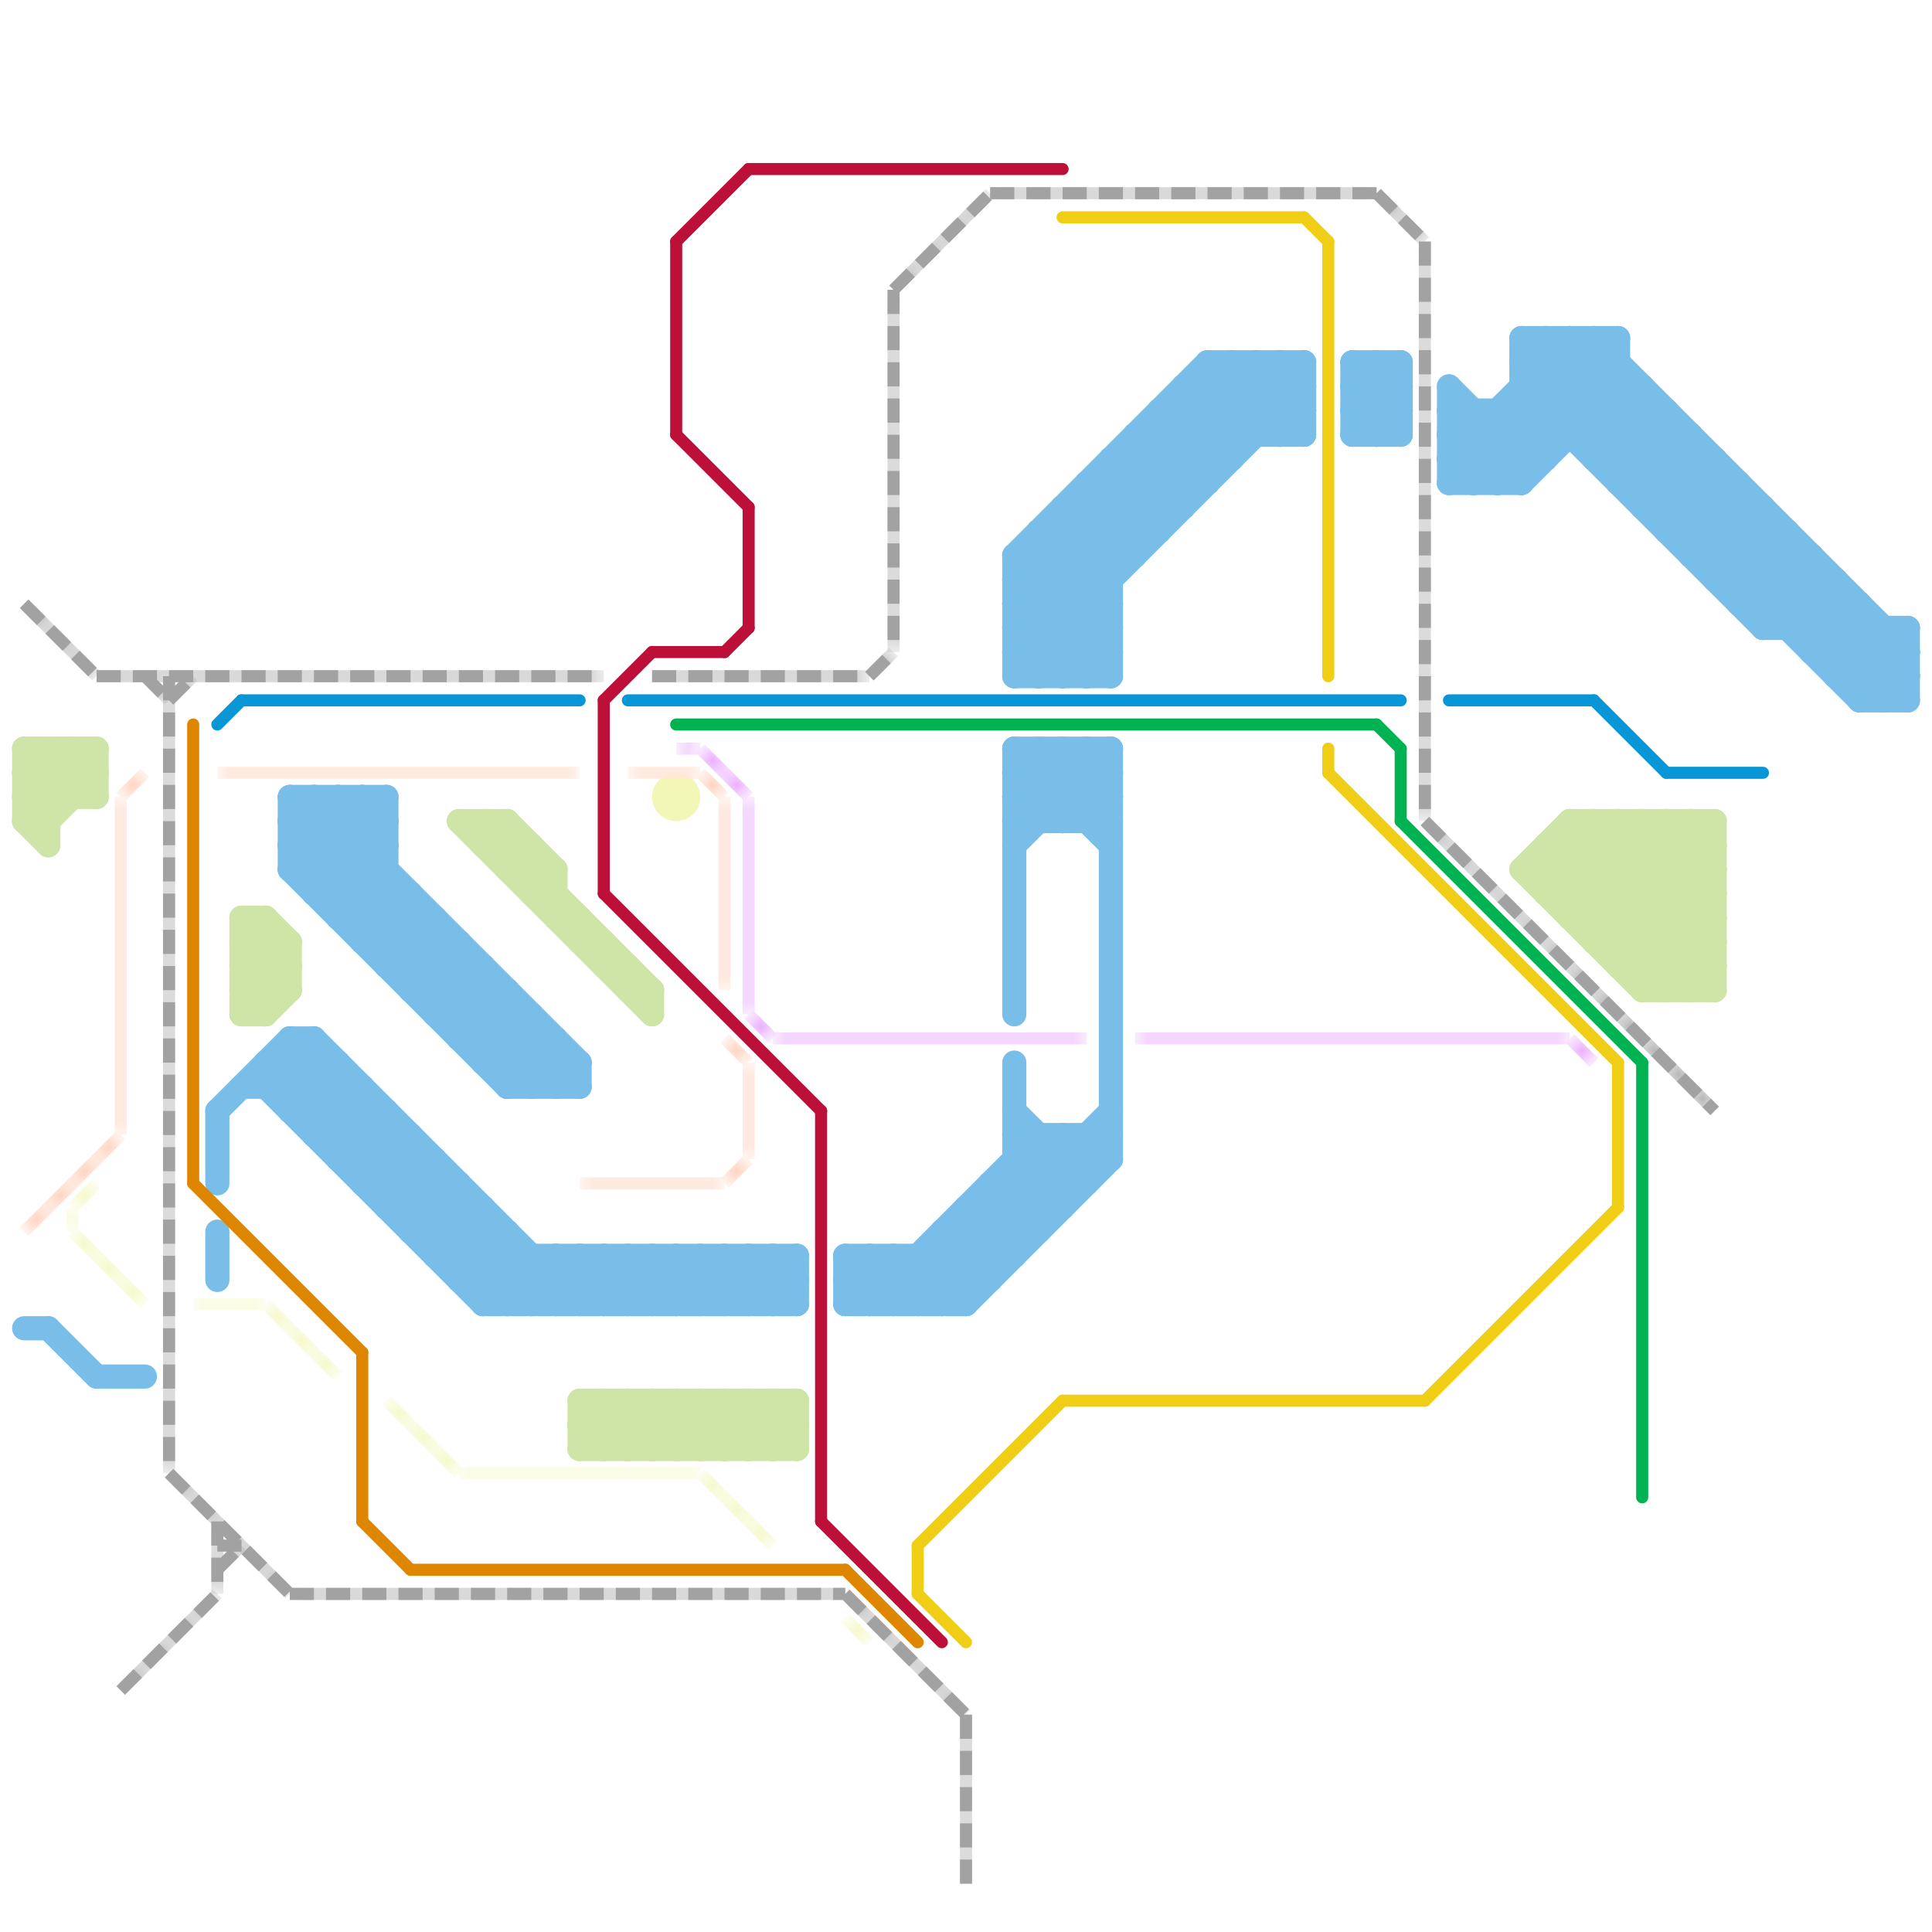 
<svg version="1.1" xmlns="http://www.w3.org/2000/svg" viewBox="0 0 80 80">
<style>line { stroke-width: 1; fill: none; stroke-linecap: round; stroke-linejoin: round; } .c0 { stroke: #79bde9 } .c1 { stroke: #a2a2a2 } .c2 { stroke: #00b251 } .c3 { stroke: #cfe4a7 } .c4 { stroke: #bd1038 } .c5 { stroke: #0896d7 } .c6 { stroke: #df8600 } .c7 { stroke: #f0ce15 } .c8 { stroke: #e292fe } .c9 { stroke: #f2f7b7 } .c10 { stroke: #ffc5ab } .lst3 { stroke-width: 0.375; stroke-linecap: butt; }.lco3 { stroke-width: 0.3; stroke-linecap: butt; }.lco3 { stroke-width: 0.3; stroke-linecap: butt; }.lco3 { stroke-width: 0.3; stroke-linecap: butt; }.w3 { stroke-width: .5; }.w1 { stroke-width: 1; }.l11 { stroke-dasharray: 1 .5; stroke-linecap: butt; }.sl-b { stroke-linecap: butt; }.l12 { stroke-linecap: butt; }</style><filter id="fco" filterUnits="userSpaceOnUse"><feBlend in="SourceGraphic" in2="SourceGraphic" mode="screen"/></filter><line class="c0 " x1="41" y1="50" x2="42" y2="51"/><line class="c0 " x1="42" y1="34" x2="45" y2="31"/><line class="c0 " x1="19" y1="39" x2="19" y2="43"/><line class="c0 " x1="75" y1="27" x2="79" y2="27"/><line class="c0 " x1="50" y1="15" x2="50" y2="20"/><line class="c0 " x1="15" y1="38" x2="16" y2="37"/><line class="c0 " x1="40" y1="51" x2="41" y2="52"/><line class="c0 " x1="57" y1="15" x2="58" y2="16"/><line class="c0 " x1="42" y1="28" x2="46" y2="28"/><line class="c0 " x1="56" y1="17" x2="58" y2="17"/><line class="c0 " x1="18" y1="38" x2="18" y2="42"/><line class="c0 " x1="42" y1="32" x2="44" y2="34"/><line class="c0 " x1="54" y1="15" x2="54" y2="18"/><line class="c0 " x1="12" y1="46" x2="16" y2="46"/><line class="c0 " x1="51" y1="15" x2="54" y2="18"/><line class="c0 " x1="46" y1="31" x2="46" y2="48"/><line class="c0 " x1="56" y1="16" x2="58" y2="18"/><line class="c0 " x1="14" y1="48" x2="18" y2="48"/><line class="c0 " x1="45" y1="21" x2="47" y2="23"/><line class="c0 " x1="49" y1="16" x2="51" y2="18"/><line class="c0 " x1="32" y1="52" x2="32" y2="54"/><line class="c0 " x1="26" y1="52" x2="26" y2="54"/><line class="c0 " x1="63" y1="16" x2="68" y2="16"/><line class="c0 " x1="19" y1="43" x2="23" y2="43"/><line class="c0 " x1="78" y1="29" x2="79" y2="28"/><line class="c0 " x1="45" y1="31" x2="45" y2="34"/><line class="c0 " x1="23" y1="43" x2="23" y2="45"/><line class="c0 " x1="35" y1="53" x2="41" y2="53"/><line class="c0 " x1="75" y1="26" x2="76" y2="25"/><line class="c0 " x1="12" y1="36" x2="21" y2="45"/><line class="c0 " x1="27" y1="52" x2="27" y2="54"/><line class="c0 " x1="75" y1="23" x2="75" y2="27"/><line class="c0 " x1="18" y1="42" x2="22" y2="42"/><line class="c0 " x1="66" y1="19" x2="68" y2="17"/><line class="c0 " x1="12" y1="43" x2="12" y2="46"/><line class="c0 " x1="13" y1="43" x2="13" y2="47"/><line class="c0 " x1="38" y1="54" x2="46" y2="46"/><line class="c0 " x1="11" y1="44" x2="11" y2="45"/><line class="c0 " x1="68" y1="21" x2="70" y2="19"/><line class="c0 " x1="46" y1="19" x2="48" y2="21"/><line class="c0 " x1="15" y1="48" x2="16" y2="47"/><line class="c0 " x1="63" y1="17" x2="64" y2="18"/><line class="c0 " x1="15" y1="45" x2="15" y2="49"/><line class="c0 " x1="56" y1="15" x2="56" y2="18"/><line class="c0 " x1="42" y1="48" x2="44" y2="50"/><line class="c0 " x1="78" y1="26" x2="78" y2="29"/><line class="c0 " x1="12" y1="35" x2="22" y2="45"/><line class="c0 " x1="14" y1="47" x2="15" y2="46"/><line class="c0 " x1="63" y1="20" x2="67" y2="16"/><line class="c0 " x1="56" y1="18" x2="58" y2="18"/><line class="c0 " x1="14" y1="44" x2="14" y2="48"/><line class="c0 " x1="57" y1="15" x2="57" y2="18"/><line class="c0 " x1="20" y1="43" x2="21" y2="42"/><line class="c0 " x1="44" y1="31" x2="46" y2="33"/><line class="c0 " x1="72" y1="20" x2="72" y2="25"/><line class="c0 " x1="43" y1="28" x2="46" y2="25"/><line class="c0 " x1="42" y1="27" x2="43" y2="28"/><line class="c0 " x1="9" y1="46" x2="12" y2="43"/><line class="c0 " x1="13" y1="37" x2="17" y2="37"/><line class="c0 " x1="53" y1="15" x2="54" y2="16"/><line class="c0 " x1="25" y1="54" x2="27" y2="52"/><line class="c0 " x1="60" y1="17" x2="69" y2="17"/><line class="c0 " x1="42" y1="27" x2="54" y2="15"/><line class="c0 " x1="77" y1="28" x2="79" y2="26"/><line class="c0 " x1="19" y1="42" x2="20" y2="41"/><line class="c0 " x1="1" y1="55" x2="2" y2="55"/><line class="c0 " x1="4" y1="57" x2="6" y2="57"/><line class="c0 " x1="14" y1="33" x2="16" y2="35"/><line class="c0 " x1="60" y1="18" x2="62" y2="20"/><line class="c0 " x1="33" y1="52" x2="33" y2="54"/><line class="c0 " x1="45" y1="20" x2="45" y2="28"/><line class="c0 " x1="42" y1="23" x2="46" y2="27"/><line class="c0 " x1="42" y1="32" x2="43" y2="31"/><line class="c0 " x1="64" y1="14" x2="79" y2="29"/><line class="c0 " x1="16" y1="46" x2="16" y2="50"/><line class="c0 " x1="42" y1="23" x2="50" y2="15"/><line class="c0 " x1="12" y1="44" x2="22" y2="54"/><line class="c0 " x1="17" y1="41" x2="19" y2="39"/><line class="c0 " x1="42" y1="32" x2="46" y2="32"/><line class="c0 " x1="18" y1="48" x2="18" y2="52"/><line class="c0 " x1="67" y1="19" x2="69" y2="17"/><line class="c0 " x1="77" y1="29" x2="79" y2="27"/><line class="c0 " x1="20" y1="40" x2="20" y2="44"/><line class="c0 " x1="56" y1="15" x2="58" y2="17"/><line class="c0 " x1="22" y1="45" x2="23" y2="44"/><line class="c0 " x1="48" y1="17" x2="48" y2="22"/><line class="c0 " x1="46" y1="19" x2="46" y2="28"/><line class="c0 " x1="68" y1="20" x2="70" y2="18"/><line class="c0 " x1="16" y1="40" x2="18" y2="38"/><line class="c0 " x1="66" y1="18" x2="68" y2="16"/><line class="c0 " x1="46" y1="20" x2="48" y2="22"/><line class="c0 " x1="12" y1="34" x2="16" y2="34"/><line class="c0 " x1="12" y1="36" x2="16" y2="36"/><line class="c0 " x1="42" y1="24" x2="51" y2="15"/><line class="c0 " x1="48" y1="18" x2="50" y2="20"/><line class="c0 " x1="42" y1="23" x2="47" y2="23"/><line class="c0 " x1="44" y1="47" x2="45" y2="48"/><line class="c0 " x1="17" y1="51" x2="21" y2="51"/><line class="c0 " x1="38" y1="52" x2="40" y2="54"/><line class="c0 " x1="42" y1="47" x2="44" y2="49"/><line class="c0 " x1="63" y1="15" x2="77" y2="29"/><line class="c0 " x1="40" y1="50" x2="42" y2="52"/><line class="c0 " x1="65" y1="14" x2="65" y2="18"/><line class="c0 " x1="20" y1="53" x2="21" y2="52"/><line class="c0 " x1="44" y1="21" x2="44" y2="28"/><line class="c0 " x1="71" y1="24" x2="76" y2="24"/><line class="c0 " x1="16" y1="50" x2="20" y2="50"/><line class="c0 " x1="72" y1="25" x2="77" y2="25"/><line class="c0 " x1="28" y1="54" x2="30" y2="52"/><line class="c0 " x1="12" y1="34" x2="13" y2="33"/><line class="c0 " x1="35" y1="52" x2="37" y2="54"/><line class="c0 " x1="19" y1="52" x2="20" y2="51"/><line class="c0 " x1="73" y1="26" x2="79" y2="26"/><line class="c0 " x1="30" y1="54" x2="32" y2="52"/><line class="c0 " x1="20" y1="44" x2="24" y2="44"/><line class="c0 " x1="23" y1="54" x2="25" y2="52"/><line class="c0 " x1="68" y1="16" x2="68" y2="21"/><line class="c0 " x1="63" y1="14" x2="78" y2="29"/><line class="c0 " x1="35" y1="52" x2="42" y2="52"/><line class="c0 " x1="18" y1="41" x2="19" y2="40"/><line class="c0 " x1="24" y1="44" x2="24" y2="45"/><line class="c0 " x1="12" y1="34" x2="23" y2="45"/><line class="c0 " x1="73" y1="26" x2="75" y2="24"/><line class="c0 " x1="22" y1="42" x2="22" y2="45"/><line class="c0 " x1="28" y1="52" x2="30" y2="54"/><line class="c0 " x1="45" y1="20" x2="47" y2="22"/><line class="c0 " x1="20" y1="50" x2="20" y2="54"/><line class="c0 " x1="67" y1="14" x2="67" y2="20"/><line class="c0 " x1="70" y1="23" x2="72" y2="21"/><line class="c0 " x1="42" y1="31" x2="46" y2="31"/><line class="c0 " x1="67" y1="20" x2="69" y2="18"/><line class="c0 " x1="30" y1="52" x2="32" y2="54"/><line class="c0 " x1="17" y1="47" x2="17" y2="51"/><line class="c0 " x1="12" y1="33" x2="12" y2="36"/><line class="c0 " x1="18" y1="52" x2="33" y2="52"/><line class="c0 " x1="45" y1="47" x2="46" y2="48"/><line class="c0 " x1="76" y1="28" x2="79" y2="28"/><line class="c0 " x1="19" y1="49" x2="19" y2="53"/><line class="c0 " x1="12" y1="33" x2="16" y2="33"/><line class="c0 " x1="42" y1="23" x2="42" y2="28"/><line class="c0 " x1="15" y1="33" x2="16" y2="34"/><line class="c0 " x1="21" y1="45" x2="24" y2="45"/><line class="c0 " x1="60" y1="17" x2="63" y2="20"/><line class="c0 " x1="44" y1="34" x2="46" y2="32"/><line class="c0 " x1="44" y1="47" x2="44" y2="50"/><line class="c0 " x1="42" y1="31" x2="46" y2="35"/><line class="c0 " x1="60" y1="19" x2="65" y2="14"/><line class="c0 " x1="13" y1="33" x2="13" y2="37"/><line class="c0 " x1="31" y1="54" x2="33" y2="52"/><line class="c0 " x1="42" y1="33" x2="44" y2="31"/><line class="c0 " x1="42" y1="48" x2="46" y2="48"/><line class="c0 " x1="56" y1="15" x2="58" y2="15"/><line class="c0 " x1="43" y1="22" x2="46" y2="25"/><line class="c0 " x1="35" y1="53" x2="36" y2="52"/><line class="c0 " x1="42" y1="31" x2="42" y2="42"/><line class="c0 " x1="74" y1="26" x2="76" y2="24"/><line class="c0 " x1="12" y1="43" x2="13" y2="43"/><line class="c0 " x1="12" y1="35" x2="16" y2="35"/><line class="c0 " x1="76" y1="28" x2="78" y2="26"/><line class="c0 " x1="31" y1="52" x2="33" y2="54"/><line class="c0 " x1="60" y1="18" x2="61" y2="17"/><line class="c0 " x1="42" y1="33" x2="43" y2="34"/><line class="c0 " x1="42" y1="46" x2="45" y2="49"/><line class="c0 " x1="14" y1="37" x2="16" y2="35"/><line class="c0 " x1="52" y1="15" x2="54" y2="17"/><line class="c0 " x1="42" y1="47" x2="46" y2="47"/><line class="c0 " x1="73" y1="25" x2="75" y2="23"/><line class="c0 " x1="21" y1="45" x2="23" y2="43"/><line class="c0 " x1="17" y1="41" x2="21" y2="41"/><line class="c0 " x1="20" y1="54" x2="33" y2="54"/><line class="c0 " x1="47" y1="19" x2="49" y2="21"/><line class="c0 " x1="50" y1="16" x2="52" y2="18"/><line class="c0 " x1="16" y1="40" x2="20" y2="40"/><line class="c0 " x1="12" y1="36" x2="15" y2="33"/><line class="c0 " x1="60" y1="16" x2="63" y2="19"/><line class="c0 " x1="13" y1="46" x2="14" y2="45"/><line class="c0 " x1="22" y1="52" x2="22" y2="54"/><line class="c0 " x1="12" y1="46" x2="14" y2="44"/><line class="c0 " x1="18" y1="51" x2="19" y2="50"/><line class="c0 " x1="14" y1="48" x2="16" y2="46"/><line class="c0 " x1="60" y1="19" x2="61" y2="20"/><line class="c0 " x1="39" y1="52" x2="40" y2="53"/><line class="c0 " x1="73" y1="21" x2="73" y2="26"/><line class="c0 " x1="42" y1="26" x2="53" y2="15"/><line class="c0 " x1="12" y1="45" x2="13" y2="44"/><line class="c0 " x1="38" y1="52" x2="38" y2="54"/><line class="c0 " x1="47" y1="18" x2="54" y2="18"/><line class="c0 " x1="40" y1="50" x2="44" y2="50"/><line class="c0 " x1="43" y1="23" x2="46" y2="26"/><line class="c0 " x1="15" y1="39" x2="17" y2="37"/><line class="c0 " x1="2" y1="55" x2="4" y2="57"/><line class="c0 " x1="44" y1="21" x2="49" y2="21"/><line class="c0 " x1="61" y1="20" x2="67" y2="14"/><line class="c0 " x1="52" y1="15" x2="52" y2="18"/><line class="c0 " x1="56" y1="17" x2="58" y2="15"/><line class="c0 " x1="19" y1="53" x2="29" y2="53"/><line class="c0 " x1="39" y1="51" x2="41" y2="53"/><line class="c0 " x1="66" y1="14" x2="79" y2="27"/><line class="c0 " x1="35" y1="52" x2="35" y2="54"/><line class="c0 " x1="25" y1="52" x2="27" y2="54"/><line class="c0 " x1="13" y1="36" x2="16" y2="33"/><line class="c0 " x1="42" y1="26" x2="44" y2="28"/><line class="c0 " x1="35" y1="54" x2="40" y2="54"/><line class="c0 " x1="56" y1="16" x2="57" y2="15"/><line class="c0 " x1="47" y1="18" x2="49" y2="20"/><line class="c0 " x1="74" y1="22" x2="74" y2="26"/><line class="c0 " x1="56" y1="16" x2="58" y2="16"/><line class="c0 " x1="43" y1="31" x2="43" y2="34"/><line class="c0 " x1="51" y1="15" x2="51" y2="19"/><line class="c0 " x1="76" y1="24" x2="76" y2="28"/><line class="c0 " x1="70" y1="22" x2="72" y2="20"/><line class="c0 " x1="41" y1="49" x2="41" y2="53"/><line class="c0 " x1="11" y1="44" x2="14" y2="44"/><line class="c0 " x1="43" y1="47" x2="43" y2="51"/><line class="c0 " x1="60" y1="18" x2="70" y2="18"/><line class="c0 " x1="63" y1="15" x2="67" y2="15"/><line class="c0 " x1="17" y1="40" x2="18" y2="39"/><line class="c0 " x1="50" y1="15" x2="54" y2="15"/><line class="c0 " x1="17" y1="37" x2="17" y2="41"/><line class="c0 " x1="72" y1="25" x2="74" y2="23"/><line class="c0 " x1="79" y1="26" x2="79" y2="29"/><line class="c0 " x1="9" y1="51" x2="9" y2="53"/><line class="c0 " x1="45" y1="47" x2="45" y2="49"/><line class="c0 " x1="12" y1="43" x2="23" y2="54"/><line class="c0 " x1="13" y1="47" x2="15" y2="45"/><line class="c0 " x1="43" y1="31" x2="46" y2="34"/><line class="c0 " x1="49" y1="16" x2="54" y2="16"/><line class="c0 " x1="13" y1="43" x2="24" y2="54"/><line class="c0 " x1="53" y1="15" x2="53" y2="18"/><line class="c0 " x1="50" y1="15" x2="53" y2="18"/><line class="c0 " x1="63" y1="15" x2="64" y2="14"/><line class="c0 " x1="56" y1="17" x2="57" y2="18"/><line class="c0 " x1="42" y1="44" x2="42" y2="52"/><line class="c0 " x1="42" y1="35" x2="46" y2="31"/><line class="c0 " x1="21" y1="54" x2="23" y2="52"/><line class="c0 " x1="66" y1="14" x2="66" y2="19"/><line class="c0 " x1="36" y1="52" x2="36" y2="54"/><line class="c0 " x1="56" y1="18" x2="58" y2="16"/><line class="c0 " x1="16" y1="39" x2="17" y2="38"/><line class="c0 " x1="43" y1="22" x2="48" y2="22"/><line class="c0 " x1="58" y1="15" x2="58" y2="18"/><line class="c0 " x1="13" y1="37" x2="16" y2="34"/><line class="c0 " x1="71" y1="24" x2="73" y2="22"/><line class="c0 " x1="31" y1="52" x2="31" y2="54"/><line class="c0 " x1="10" y1="45" x2="15" y2="45"/><line class="c0 " x1="32" y1="54" x2="33" y2="53"/><line class="c0 " x1="42" y1="33" x2="46" y2="33"/><line class="c0 " x1="42" y1="25" x2="46" y2="25"/><line class="c0 " x1="42" y1="27" x2="46" y2="27"/><line class="c0 " x1="17" y1="50" x2="18" y2="49"/><line class="c0 " x1="15" y1="49" x2="17" y2="47"/><line class="c0 " x1="37" y1="54" x2="44" y2="47"/><line class="c0 " x1="60" y1="20" x2="63" y2="20"/><line class="c0 " x1="23" y1="52" x2="25" y2="54"/><line class="c0 " x1="63" y1="14" x2="67" y2="14"/><line class="c0 " x1="20" y1="44" x2="22" y2="42"/><line class="c0 " x1="16" y1="49" x2="17" y2="48"/><line class="c0 " x1="14" y1="38" x2="16" y2="36"/><line class="c0 " x1="42" y1="25" x2="45" y2="28"/><line class="c0 " x1="49" y1="16" x2="49" y2="21"/><line class="c0 " x1="61" y1="17" x2="61" y2="20"/><line class="c0 " x1="36" y1="52" x2="38" y2="54"/><line class="c0 " x1="69" y1="22" x2="74" y2="22"/><line class="c0 " x1="24" y1="54" x2="26" y2="52"/><line class="c0 " x1="66" y1="19" x2="71" y2="19"/><line class="c0 " x1="26" y1="54" x2="28" y2="52"/><line class="c0 " x1="77" y1="29" x2="79" y2="29"/><line class="c0 " x1="75" y1="27" x2="77" y2="25"/><line class="c0 " x1="68" y1="21" x2="73" y2="21"/><line class="c0 " x1="12" y1="33" x2="24" y2="45"/><line class="c0 " x1="12" y1="35" x2="14" y2="33"/><line class="c0 " x1="77" y1="25" x2="77" y2="29"/><line class="c0 " x1="71" y1="23" x2="73" y2="21"/><line class="c0 " x1="39" y1="51" x2="39" y2="54"/><line class="c0 " x1="24" y1="52" x2="26" y2="54"/><line class="c0 " x1="53" y1="18" x2="54" y2="17"/><line class="c0 " x1="76" y1="27" x2="77" y2="26"/><line class="c0 " x1="39" y1="51" x2="43" y2="51"/><line class="c0 " x1="42" y1="24" x2="46" y2="24"/><line class="c0 " x1="42" y1="26" x2="46" y2="26"/><line class="c0 " x1="46" y1="19" x2="51" y2="19"/><line class="c0 " x1="11" y1="44" x2="21" y2="54"/><line class="c0 " x1="64" y1="14" x2="64" y2="19"/><line class="c0 " x1="26" y1="52" x2="28" y2="54"/><line class="c0 " x1="31" y1="53" x2="33" y2="53"/><line class="c0 " x1="45" y1="28" x2="46" y2="27"/><line class="c0 " x1="15" y1="39" x2="19" y2="39"/><line class="c0 " x1="43" y1="22" x2="43" y2="28"/><line class="c0 " x1="21" y1="51" x2="21" y2="54"/><line class="c0 " x1="69" y1="22" x2="71" y2="20"/><line class="c0 " x1="63" y1="14" x2="63" y2="20"/><line class="c0 " x1="62" y1="17" x2="62" y2="20"/><line class="c0 " x1="48" y1="17" x2="54" y2="17"/><line class="c0 " x1="41" y1="49" x2="43" y2="51"/><line class="c0 " x1="11" y1="45" x2="13" y2="43"/><line class="c0 " x1="42" y1="24" x2="46" y2="28"/><line class="c0 " x1="37" y1="52" x2="39" y2="54"/><line class="c0 " x1="71" y1="19" x2="71" y2="24"/><line class="c0 " x1="27" y1="54" x2="29" y2="52"/><line class="c0 " x1="21" y1="44" x2="22" y2="43"/><line class="c0 " x1="69" y1="21" x2="71" y2="19"/><line class="c0 " x1="32" y1="52" x2="33" y2="53"/><line class="c0 " x1="70" y1="18" x2="70" y2="23"/><line class="c0 " x1="45" y1="20" x2="50" y2="20"/><line class="c0 " x1="44" y1="28" x2="46" y2="26"/><line class="c0 " x1="25" y1="52" x2="25" y2="54"/><line class="c0 " x1="45" y1="31" x2="46" y2="32"/><line class="c0 " x1="20" y1="54" x2="22" y2="52"/><line class="c0 " x1="27" y1="52" x2="29" y2="54"/><line class="c0 " x1="14" y1="33" x2="14" y2="38"/><line class="c0 " x1="48" y1="17" x2="50" y2="19"/><line class="c0 " x1="63" y1="16" x2="73" y2="26"/><line class="c0 " x1="22" y1="54" x2="24" y2="52"/><line class="c0 " x1="42" y1="34" x2="46" y2="34"/><line class="c0 " x1="13" y1="47" x2="17" y2="47"/><line class="c0 " x1="11" y1="45" x2="20" y2="54"/><line class="c0 " x1="19" y1="43" x2="21" y2="41"/><line class="c0 " x1="21" y1="41" x2="21" y2="45"/><line class="c0 " x1="42" y1="25" x2="52" y2="15"/><line class="c0 " x1="44" y1="22" x2="46" y2="24"/><line class="c0 " x1="72" y1="24" x2="74" y2="22"/><line class="c0 " x1="67" y1="20" x2="72" y2="20"/><line class="c0 " x1="42" y1="28" x2="54" y2="16"/><line class="c0 " x1="60" y1="20" x2="66" y2="14"/><line class="c0 " x1="42" y1="49" x2="43" y2="50"/><line class="c0 " x1="57" y1="18" x2="58" y2="17"/><line class="c0 " x1="15" y1="33" x2="15" y2="39"/><line class="c0 " x1="18" y1="42" x2="20" y2="40"/><line class="c0 " x1="14" y1="38" x2="18" y2="38"/><line class="c0 " x1="47" y1="18" x2="47" y2="23"/><line class="c0 " x1="13" y1="33" x2="24" y2="44"/><line class="c0 " x1="36" y1="54" x2="43" y2="47"/><line class="c0 " x1="35" y1="53" x2="36" y2="54"/><line class="c0 " x1="35" y1="54" x2="37" y2="52"/><line class="c0 " x1="16" y1="33" x2="16" y2="40"/><line class="c0 " x1="39" y1="54" x2="46" y2="47"/><line class="c0 " x1="15" y1="49" x2="19" y2="49"/><line class="c0 " x1="70" y1="23" x2="75" y2="23"/><line class="c0 " x1="28" y1="52" x2="28" y2="54"/><line class="c0 " x1="23" y1="45" x2="24" y2="44"/><line class="c0 " x1="62" y1="20" x2="67" y2="15"/><line class="c0 " x1="62" y1="17" x2="64" y2="19"/><line class="c0 " x1="45" y1="34" x2="46" y2="33"/><line class="c0 " x1="9" y1="46" x2="9" y2="49"/><line class="c0 " x1="69" y1="17" x2="69" y2="22"/><line class="c0 " x1="65" y1="14" x2="79" y2="28"/><line class="c0 " x1="40" y1="50" x2="40" y2="54"/><line class="c0 " x1="60" y1="16" x2="60" y2="20"/><line class="c0 " x1="40" y1="54" x2="46" y2="48"/><line class="c0 " x1="17" y1="51" x2="19" y2="49"/><line class="c0 " x1="41" y1="49" x2="45" y2="49"/><line class="c0 " x1="49" y1="17" x2="51" y2="19"/><line class="c0 " x1="60" y1="19" x2="64" y2="19"/><line class="c0 " x1="19" y1="53" x2="21" y2="51"/><line class="c0 " x1="29" y1="52" x2="29" y2="54"/><line class="c0 " x1="23" y1="52" x2="23" y2="54"/><line class="c0 " x1="16" y1="50" x2="18" y2="48"/><line class="c0 " x1="44" y1="21" x2="46" y2="23"/><line class="c0 " x1="18" y1="52" x2="20" y2="50"/><line class="c0 " x1="37" y1="52" x2="37" y2="54"/><line class="c0 " x1="24" y1="52" x2="24" y2="54"/><line class="c0 " x1="44" y1="31" x2="44" y2="34"/><circle cx="30" cy="53" r="1" fill="#79bde9" /><mask id="k2-1-1" maskUnits="userSpaceOnUse"><line class="w3 sl-b" x1="37" y1="12" x2="41" y2="8" stroke="#fff"/><line class="lst3" x1="37" y1="12" x2="41" y2="8" stroke="#000"/></mask><line class="c1 w3 sl-b" x1="37" y1="12" x2="41" y2="8" mask="url(#k2-1-1)"/><line class="c1 w3 l11" x1="37" y1="12" x2="41" y2="8"/><mask id="k2-1-2" maskUnits="userSpaceOnUse"><line class="w3 sl-b" x1="4" y1="28" x2="25" y2="28" stroke="#fff"/><line class="lst3" x1="4" y1="28" x2="25" y2="28" stroke="#000"/></mask><line class="c1 w3 sl-b" x1="4" y1="28" x2="25" y2="28" mask="url(#k2-1-2)"/><line class="c1 w3 l11" x1="4" y1="28" x2="25" y2="28"/><mask id="k2-1-3" maskUnits="userSpaceOnUse"><line class="w3 sl-b" x1="9" y1="64" x2="10" y2="64" stroke="#fff"/><line class="lst3" x1="9" y1="64" x2="10" y2="64" stroke="#000"/></mask><line class="c1 w3 sl-b" x1="9" y1="64" x2="10" y2="64" mask="url(#k2-1-3)"/><line class="c1 w3 l11" x1="9" y1="64" x2="10" y2="64"/><mask id="k2-1-4" maskUnits="userSpaceOnUse"><line class="w3 sl-b" x1="35" y1="66" x2="40" y2="71" stroke="#fff"/><line class="lst3" x1="35" y1="66" x2="40" y2="71" stroke="#000"/></mask><line class="c1 w3 sl-b" x1="35" y1="66" x2="40" y2="71" mask="url(#k2-1-4)"/><line class="c1 w3 l11" x1="35" y1="66" x2="40" y2="71"/><mask id="k2-1-5" maskUnits="userSpaceOnUse"><line class="w3 sl-b" x1="12" y1="66" x2="35" y2="66" stroke="#fff"/><line class="lst3" x1="12" y1="66" x2="35" y2="66" stroke="#000"/></mask><line class="c1 w3 sl-b" x1="12" y1="66" x2="35" y2="66" mask="url(#k2-1-5)"/><line class="c1 w3 l11" x1="12" y1="66" x2="35" y2="66"/><mask id="k2-1-6" maskUnits="userSpaceOnUse"><line class="w3 sl-b" x1="41" y1="8" x2="57" y2="8" stroke="#fff"/><line class="lst3" x1="41" y1="8" x2="57" y2="8" stroke="#000"/></mask><line class="c1 w3 sl-b" x1="41" y1="8" x2="57" y2="8" mask="url(#k2-1-6)"/><line class="c1 w3 l11" x1="41" y1="8" x2="57" y2="8"/><mask id="k2-1-7" maskUnits="userSpaceOnUse"><line class="w3 sl-b" x1="7" y1="29" x2="8" y2="28" stroke="#fff"/><line class="lst3" x1="7" y1="29" x2="8" y2="28" stroke="#000"/></mask><line class="c1 w3 sl-b" x1="7" y1="29" x2="8" y2="28" mask="url(#k2-1-7)"/><line class="c1 w3 l11" x1="7" y1="29" x2="8" y2="28"/><mask id="k2-1-8" maskUnits="userSpaceOnUse"><line class="w3 sl-b" x1="7" y1="28" x2="7" y2="61" stroke="#fff"/><line class="lst3" x1="7" y1="28" x2="7" y2="61" stroke="#000"/></mask><line class="c1 w3 sl-b" x1="7" y1="28" x2="7" y2="61" mask="url(#k2-1-8)"/><line class="c1 w3 l11" x1="7" y1="28" x2="7" y2="61"/><mask id="k2-1-9" maskUnits="userSpaceOnUse"><line class="w3 sl-b" x1="57" y1="8" x2="59" y2="10" stroke="#fff"/><line class="lst3" x1="57" y1="8" x2="59" y2="10" stroke="#000"/></mask><line class="c1 w3 sl-b" x1="57" y1="8" x2="59" y2="10" mask="url(#k2-1-9)"/><line class="c1 w3 l11" x1="57" y1="8" x2="59" y2="10"/><mask id="k2-1-10" maskUnits="userSpaceOnUse"><line class="w3 sl-b" x1="6" y1="28" x2="7" y2="29" stroke="#fff"/><line class="lst3" x1="6" y1="28" x2="7" y2="29" stroke="#000"/></mask><line class="c1 w3 sl-b" x1="6" y1="28" x2="7" y2="29" mask="url(#k2-1-10)"/><line class="c1 w3 l11" x1="6" y1="28" x2="7" y2="29"/><mask id="k2-1-11" maskUnits="userSpaceOnUse"><line class="w3 sl-b" x1="1" y1="25" x2="4" y2="28" stroke="#fff"/><line class="lst3" x1="1" y1="25" x2="4" y2="28" stroke="#000"/></mask><line class="c1 w3 sl-b" x1="1" y1="25" x2="4" y2="28" mask="url(#k2-1-11)"/><line class="c1 w3 l11" x1="1" y1="25" x2="4" y2="28"/><mask id="k2-1-12" maskUnits="userSpaceOnUse"><line class="w3 sl-b" x1="59" y1="34" x2="71" y2="46" stroke="#fff"/><line class="lst3" x1="59" y1="34" x2="71" y2="46" stroke="#000"/></mask><line class="c1 w3 sl-b" x1="59" y1="34" x2="71" y2="46" mask="url(#k2-1-12)"/><line class="c1 w3 l11" x1="59" y1="34" x2="71" y2="46"/><mask id="k2-1-13" maskUnits="userSpaceOnUse"><line class="w3 sl-b" x1="37" y1="12" x2="37" y2="27" stroke="#fff"/><line class="lst3" x1="37" y1="12" x2="37" y2="27" stroke="#000"/></mask><line class="c1 w3 sl-b" x1="37" y1="12" x2="37" y2="27" mask="url(#k2-1-13)"/><line class="c1 w3 l11" x1="37" y1="12" x2="37" y2="27"/><mask id="k2-1-14" maskUnits="userSpaceOnUse"><line class="w3 sl-b" x1="59" y1="10" x2="59" y2="34" stroke="#fff"/><line class="lst3" x1="59" y1="10" x2="59" y2="34" stroke="#000"/></mask><line class="c1 w3 sl-b" x1="59" y1="10" x2="59" y2="34" mask="url(#k2-1-14)"/><line class="c1 w3 l11" x1="59" y1="10" x2="59" y2="34"/><mask id="k2-1-15" maskUnits="userSpaceOnUse"><line class="w3 sl-b" x1="9" y1="65" x2="10" y2="64" stroke="#fff"/><line class="lst3" x1="9" y1="65" x2="10" y2="64" stroke="#000"/></mask><line class="c1 w3 sl-b" x1="9" y1="65" x2="10" y2="64" mask="url(#k2-1-15)"/><line class="c1 w3 l11" x1="9" y1="65" x2="10" y2="64"/><mask id="k2-1-16" maskUnits="userSpaceOnUse"><line class="w3 sl-b" x1="27" y1="28" x2="36" y2="28" stroke="#fff"/><line class="lst3" x1="27" y1="28" x2="36" y2="28" stroke="#000"/></mask><line class="c1 w3 sl-b" x1="27" y1="28" x2="36" y2="28" mask="url(#k2-1-16)"/><line class="c1 w3 l11" x1="27" y1="28" x2="36" y2="28"/><mask id="k2-1-17" maskUnits="userSpaceOnUse"><line class="w3 sl-b" x1="40" y1="71" x2="40" y2="78" stroke="#fff"/><line class="lst3" x1="40" y1="71" x2="40" y2="78" stroke="#000"/></mask><line class="c1 w3 sl-b" x1="40" y1="71" x2="40" y2="78" mask="url(#k2-1-17)"/><line class="c1 w3 l11" x1="40" y1="71" x2="40" y2="78"/><mask id="k2-1-18" maskUnits="userSpaceOnUse"><line class="w3 sl-b" x1="7" y1="61" x2="12" y2="66" stroke="#fff"/><line class="lst3" x1="7" y1="61" x2="12" y2="66" stroke="#000"/></mask><line class="c1 w3 sl-b" x1="7" y1="61" x2="12" y2="66" mask="url(#k2-1-18)"/><line class="c1 w3 l11" x1="7" y1="61" x2="12" y2="66"/><mask id="k2-1-19" maskUnits="userSpaceOnUse"><line class="w3 sl-b" x1="36" y1="28" x2="37" y2="27" stroke="#fff"/><line class="lst3" x1="36" y1="28" x2="37" y2="27" stroke="#000"/></mask><line class="c1 w3 sl-b" x1="36" y1="28" x2="37" y2="27" mask="url(#k2-1-19)"/><line class="c1 w3 l11" x1="36" y1="28" x2="37" y2="27"/><mask id="k2-1-20" maskUnits="userSpaceOnUse"><line class="w3 sl-b" x1="5" y1="70" x2="9" y2="66" stroke="#fff"/><line class="lst3" x1="5" y1="70" x2="9" y2="66" stroke="#000"/></mask><line class="c1 w3 sl-b" x1="5" y1="70" x2="9" y2="66" mask="url(#k2-1-20)"/><line class="c1 w3 l11" x1="5" y1="70" x2="9" y2="66"/><mask id="k2-1-21" maskUnits="userSpaceOnUse"><line class="w3 sl-b" x1="9" y1="63" x2="9" y2="66" stroke="#fff"/><line class="lst3" x1="9" y1="63" x2="9" y2="66" stroke="#000"/></mask><line class="c1 w3 sl-b" x1="9" y1="63" x2="9" y2="66" mask="url(#k2-1-21)"/><line class="c1 w3 l11" x1="9" y1="63" x2="9" y2="66"/><line class="c2 w3" x1="68" y1="44" x2="68" y2="62"/><line class="c2 w3" x1="58" y1="31" x2="58" y2="34"/><line class="c2 w3" x1="58" y1="34" x2="68" y2="44"/><line class="c2 w3" x1="28" y1="30" x2="57" y2="30"/><line class="c2 w3" x1="57" y1="30" x2="58" y2="31"/><line class="c3 " x1="65" y1="34" x2="65" y2="38"/><line class="c3 " x1="24" y1="58" x2="24" y2="60"/><line class="c3 " x1="33" y1="58" x2="33" y2="60"/><line class="c3 " x1="27" y1="58" x2="29" y2="60"/><line class="c3 " x1="1" y1="33" x2="3" y2="31"/><line class="c3 " x1="67" y1="39" x2="71" y2="35"/><line class="c3 " x1="24" y1="58" x2="26" y2="60"/><line class="c3 " x1="67" y1="40" x2="71" y2="40"/><line class="c3 " x1="21" y1="36" x2="22" y2="35"/><line class="c3 " x1="70" y1="41" x2="71" y2="40"/><line class="c3 " x1="1" y1="31" x2="3" y2="33"/><line class="c3 " x1="20" y1="34" x2="20" y2="35"/><line class="c3 " x1="25" y1="58" x2="25" y2="60"/><line class="c3 " x1="68" y1="41" x2="71" y2="38"/><line class="c3 " x1="68" y1="34" x2="71" y2="37"/><line class="c3 " x1="30" y1="58" x2="30" y2="60"/><line class="c3 " x1="1" y1="31" x2="4" y2="31"/><line class="c3 " x1="25" y1="58" x2="27" y2="60"/><line class="c3 " x1="20" y1="35" x2="21" y2="34"/><line class="c3 " x1="22" y1="37" x2="23" y2="37"/><line class="c3 " x1="65" y1="34" x2="71" y2="40"/><line class="c3 " x1="21" y1="36" x2="23" y2="36"/><line class="c3 " x1="64" y1="37" x2="71" y2="37"/><line class="c3 " x1="68" y1="34" x2="68" y2="41"/><line class="c3 " x1="29" y1="60" x2="31" y2="58"/><line class="c3 " x1="69" y1="34" x2="71" y2="36"/><line class="c3 " x1="24" y1="58" x2="33" y2="58"/><line class="c3 " x1="1" y1="32" x2="4" y2="32"/><line class="c3 " x1="31" y1="58" x2="31" y2="60"/><line class="c3 " x1="21" y1="34" x2="21" y2="36"/><line class="c3 " x1="25" y1="39" x2="25" y2="40"/><line class="c3 " x1="64" y1="36" x2="66" y2="34"/><line class="c3 " x1="3" y1="31" x2="4" y2="32"/><line class="c3 " x1="28" y1="58" x2="28" y2="60"/><line class="c3 " x1="20" y1="35" x2="22" y2="35"/><line class="c3 " x1="24" y1="60" x2="26" y2="58"/><line class="c3 " x1="21" y1="34" x2="23" y2="36"/><line class="c3 " x1="31" y1="58" x2="33" y2="60"/><line class="c3 " x1="66" y1="39" x2="71" y2="39"/><line class="c3 " x1="32" y1="58" x2="33" y2="59"/><line class="c3 " x1="29" y1="58" x2="31" y2="60"/><line class="c3 " x1="25" y1="60" x2="27" y2="58"/><line class="c3 " x1="24" y1="59" x2="25" y2="58"/><line class="c3 " x1="66" y1="38" x2="70" y2="34"/><line class="c3 " x1="66" y1="34" x2="71" y2="39"/><line class="c3 " x1="25" y1="40" x2="26" y2="40"/><line class="c3 " x1="10" y1="40" x2="12" y2="40"/><line class="c3 " x1="64" y1="35" x2="70" y2="41"/><line class="c3 " x1="12" y1="39" x2="12" y2="41"/><line class="c3 " x1="63" y1="36" x2="71" y2="36"/><line class="c3 " x1="1" y1="33" x2="2" y2="34"/><line class="c3 " x1="24" y1="59" x2="25" y2="60"/><line class="c3 " x1="11" y1="38" x2="12" y2="39"/><line class="c3 " x1="64" y1="35" x2="64" y2="37"/><line class="c3 " x1="66" y1="39" x2="71" y2="34"/><line class="c3 " x1="70" y1="34" x2="70" y2="41"/><line class="c3 " x1="10" y1="41" x2="12" y2="39"/><line class="c3 " x1="1" y1="32" x2="2" y2="31"/><line class="c3 " x1="65" y1="38" x2="69" y2="34"/><line class="c3 " x1="22" y1="37" x2="23" y2="36"/><line class="c3 " x1="27" y1="41" x2="27" y2="42"/><line class="c3 " x1="1" y1="31" x2="1" y2="34"/><line class="c3 " x1="10" y1="39" x2="12" y2="39"/><line class="c3 " x1="28" y1="58" x2="30" y2="60"/><line class="c3 " x1="10" y1="40" x2="11" y2="39"/><line class="c3 " x1="64" y1="35" x2="71" y2="35"/><line class="c3 " x1="32" y1="58" x2="32" y2="60"/><line class="c3 " x1="20" y1="34" x2="27" y2="41"/><line class="c3 " x1="10" y1="41" x2="12" y2="41"/><line class="c3 " x1="11" y1="38" x2="11" y2="42"/><line class="c3 " x1="1" y1="32" x2="2" y2="33"/><line class="c3 " x1="26" y1="60" x2="28" y2="58"/><line class="c3 " x1="2" y1="31" x2="4" y2="33"/><line class="c3 " x1="1" y1="34" x2="2" y2="34"/><line class="c3 " x1="10" y1="42" x2="11" y2="42"/><line class="c3 " x1="29" y1="58" x2="29" y2="60"/><line class="c3 " x1="70" y1="34" x2="71" y2="35"/><line class="c3 " x1="26" y1="40" x2="26" y2="41"/><line class="c3 " x1="10" y1="39" x2="12" y2="41"/><line class="c3 " x1="22" y1="35" x2="22" y2="37"/><line class="c3 " x1="68" y1="41" x2="71" y2="41"/><line class="c3 " x1="2" y1="31" x2="2" y2="35"/><line class="c3 " x1="64" y1="37" x2="67" y2="34"/><line class="c3 " x1="24" y1="59" x2="33" y2="59"/><line class="c3 " x1="10" y1="40" x2="11" y2="41"/><line class="c3 " x1="67" y1="34" x2="71" y2="38"/><line class="c3 " x1="65" y1="37" x2="68" y2="34"/><line class="c3 " x1="65" y1="38" x2="71" y2="38"/><line class="c3 " x1="4" y1="31" x2="4" y2="33"/><line class="c3 " x1="26" y1="58" x2="28" y2="60"/><line class="c3 " x1="10" y1="38" x2="12" y2="40"/><line class="c3 " x1="2" y1="34" x2="4" y2="32"/><line class="c3 " x1="28" y1="60" x2="30" y2="58"/><line class="c3 " x1="65" y1="35" x2="71" y2="41"/><line class="c3 " x1="19" y1="34" x2="21" y2="34"/><line class="c3 " x1="10" y1="38" x2="10" y2="42"/><line class="c3 " x1="27" y1="60" x2="29" y2="58"/><line class="c3 " x1="1" y1="33" x2="4" y2="33"/><line class="c3 " x1="30" y1="60" x2="32" y2="58"/><line class="c3 " x1="24" y1="60" x2="33" y2="60"/><line class="c3 " x1="71" y1="34" x2="71" y2="41"/><line class="c3 " x1="10" y1="41" x2="11" y2="42"/><line class="c3 " x1="64" y1="36" x2="69" y2="41"/><line class="c3 " x1="69" y1="41" x2="71" y2="39"/><line class="c3 " x1="31" y1="60" x2="33" y2="58"/><line class="c3 " x1="63" y1="36" x2="68" y2="41"/><line class="c3 " x1="24" y1="39" x2="25" y2="39"/><line class="c3 " x1="1" y1="34" x2="4" y2="31"/><line class="c3 " x1="32" y1="60" x2="33" y2="59"/><line class="c3 " x1="30" y1="58" x2="32" y2="60"/><line class="c3 " x1="26" y1="41" x2="27" y2="41"/><line class="c3 " x1="19" y1="34" x2="27" y2="42"/><line class="c3 " x1="10" y1="42" x2="12" y2="40"/><line class="c3 " x1="67" y1="40" x2="71" y2="36"/><line class="c3 " x1="65" y1="34" x2="71" y2="34"/><line class="c3 " x1="66" y1="34" x2="66" y2="39"/><line class="c3 " x1="24" y1="38" x2="24" y2="39"/><line class="c3 " x1="23" y1="38" x2="24" y2="38"/><line class="c3 " x1="26" y1="58" x2="26" y2="60"/><line class="c3 " x1="67" y1="34" x2="67" y2="40"/><line class="c3 " x1="10" y1="38" x2="11" y2="38"/><line class="c3 " x1="69" y1="34" x2="69" y2="41"/><line class="c3 " x1="10" y1="39" x2="11" y2="38"/><line class="c3 " x1="11" y1="42" x2="12" y2="41"/><line class="c3 " x1="23" y1="36" x2="23" y2="38"/><line class="c3 " x1="63" y1="36" x2="65" y2="34"/><line class="c3 " x1="1" y1="34" x2="2" y2="35"/><line class="c3 " x1="3" y1="31" x2="3" y2="33"/><line class="c3 " x1="68" y1="40" x2="71" y2="37"/><line class="c3 " x1="27" y1="58" x2="27" y2="60"/><line class="c4 w3" x1="25" y1="29" x2="27" y2="27"/><line class="c4 w3" x1="28" y1="18" x2="31" y2="21"/><line class="c4 w3" x1="34" y1="46" x2="34" y2="63"/><line class="c4 w3" x1="27" y1="27" x2="30" y2="27"/><line class="c4 w3" x1="25" y1="29" x2="25" y2="37"/><line class="c4 w3" x1="28" y1="10" x2="31" y2="7"/><line class="c4 w3" x1="30" y1="27" x2="31" y2="26"/><line class="c4 w3" x1="34" y1="63" x2="39" y2="68"/><line class="c4 w3" x1="28" y1="10" x2="28" y2="18"/><line class="c4 w3" x1="25" y1="37" x2="34" y2="46"/><line class="c4 w3" x1="31" y1="21" x2="31" y2="26"/><line class="c4 w3" x1="31" y1="7" x2="44" y2="7"/><line class="c5 w3" x1="66" y1="29" x2="69" y2="32"/><line class="c5 w3" x1="26" y1="29" x2="58" y2="29"/><line class="c5 w3" x1="60" y1="29" x2="66" y2="29"/><line class="c5 w3" x1="10" y1="29" x2="24" y2="29"/><line class="c5 w3" x1="9" y1="30" x2="10" y2="29"/><line class="c5 w3" x1="69" y1="32" x2="73" y2="32"/><line class="c6 w3" x1="8" y1="49" x2="15" y2="56"/><line class="c6 w3" x1="35" y1="65" x2="38" y2="68"/><line class="c6 w3" x1="15" y1="63" x2="17" y2="65"/><line class="c6 w3" x1="17" y1="65" x2="35" y2="65"/><line class="c6 w3" x1="8" y1="30" x2="8" y2="49"/><line class="c6 w3" x1="15" y1="56" x2="15" y2="63"/><line class="c7 w3" x1="44" y1="58" x2="59" y2="58"/><line class="c7 w3" x1="67" y1="44" x2="67" y2="50"/><line class="c7 w3" x1="38" y1="64" x2="38" y2="66"/><line class="c7 w3" x1="59" y1="58" x2="67" y2="50"/><line class="c7 w3" x1="38" y1="66" x2="40" y2="68"/><line class="c7 w3" x1="55" y1="10" x2="55" y2="28"/><line class="c7 w3" x1="38" y1="64" x2="44" y2="58"/><line class="c7 w3" x1="54" y1="9" x2="55" y2="10"/><line class="c7 w3" x1="55" y1="31" x2="55" y2="32"/><line class="c7 w3" x1="44" y1="9" x2="54" y2="9"/><line class="c7 w3" x1="55" y1="32" x2="67" y2="44"/><mask id="k9-1-1" maskUnits="userSpaceOnUse"><line class="w3 l12" x1="29" y1="31" x2="31" y2="33" stroke="#fff"/><line class="lco3" x1="29" y1="31" x2="31" y2="33" stroke="#000"/></mask><line class="c8 w3 l12" x1="29" y1="31" x2="31" y2="33" filter="url(#fco)"/><line class="c8 w3 l12" x1="29" y1="31" x2="31" y2="33" mask="url(#k9-1-1)"/><mask id="k9-1-2" maskUnits="userSpaceOnUse"><line class="w3 l12" x1="31" y1="33" x2="31" y2="42" stroke="#fff"/><line class="lco3" x1="31" y1="33" x2="31" y2="42" stroke="#000"/></mask><line class="c8 w3 l12" x1="31" y1="33" x2="31" y2="42" filter="url(#fco)"/><line class="c8 w3 l12" x1="31" y1="33" x2="31" y2="42" mask="url(#k9-1-2)"/><mask id="k9-1-3" maskUnits="userSpaceOnUse"><line class="w3 l12" x1="47" y1="43" x2="65" y2="43" stroke="#fff"/><line class="lco3" x1="47" y1="43" x2="65" y2="43" stroke="#000"/></mask><line class="c8 w3 l12" x1="47" y1="43" x2="65" y2="43" filter="url(#fco)"/><line class="c8 w3 l12" x1="47" y1="43" x2="65" y2="43" mask="url(#k9-1-3)"/><mask id="k9-1-4" maskUnits="userSpaceOnUse"><line class="w3 l12" x1="28" y1="31" x2="29" y2="31" stroke="#fff"/><line class="lco3" x1="28" y1="31" x2="29" y2="31" stroke="#000"/></mask><line class="c8 w3 l12" x1="28" y1="31" x2="29" y2="31" filter="url(#fco)"/><line class="c8 w3 l12" x1="28" y1="31" x2="29" y2="31" mask="url(#k9-1-4)"/><mask id="k9-1-5" maskUnits="userSpaceOnUse"><line class="w3 l12" x1="32" y1="43" x2="45" y2="43" stroke="#fff"/><line class="lco3" x1="32" y1="43" x2="45" y2="43" stroke="#000"/></mask><line class="c8 w3 l12" x1="32" y1="43" x2="45" y2="43" filter="url(#fco)"/><line class="c8 w3 l12" x1="32" y1="43" x2="45" y2="43" mask="url(#k9-1-5)"/><mask id="k9-1-6" maskUnits="userSpaceOnUse"><line class="w3 l12" x1="31" y1="42" x2="32" y2="43" stroke="#fff"/><line class="lco3" x1="31" y1="42" x2="32" y2="43" stroke="#000"/></mask><line class="c8 w3 l12" x1="31" y1="42" x2="32" y2="43" filter="url(#fco)"/><line class="c8 w3 l12" x1="31" y1="42" x2="32" y2="43" mask="url(#k9-1-6)"/><mask id="k9-1-7" maskUnits="userSpaceOnUse"><line class="w3 l12" x1="65" y1="43" x2="66" y2="44" stroke="#fff"/><line class="lco3" x1="65" y1="43" x2="66" y2="44" stroke="#000"/></mask><line class="c8 w3 l12" x1="65" y1="43" x2="66" y2="44" filter="url(#fco)"/><line class="c8 w3 l12" x1="65" y1="43" x2="66" y2="44" mask="url(#k9-1-7)"/><mask id="k10-1-1" maskUnits="userSpaceOnUse"><line class="w3 l12" x1="29" y1="61" x2="32" y2="64" stroke="#fff"/><line class="lco3" x1="29" y1="61" x2="32" y2="64" stroke="#000"/></mask><line class="c9 w3 l12" x1="29" y1="61" x2="32" y2="64" filter="url(#fco)"/><line class="c9 w3 l12" x1="29" y1="61" x2="32" y2="64" mask="url(#k10-1-1)"/><mask id="k10-1-2" maskUnits="userSpaceOnUse"><line class="w3 l12" x1="3" y1="50" x2="4" y2="49" stroke="#fff"/><line class="lco3" x1="3" y1="50" x2="4" y2="49" stroke="#000"/></mask><line class="c9 w3 l12" x1="3" y1="50" x2="4" y2="49" filter="url(#fco)"/><line class="c9 w3 l12" x1="3" y1="50" x2="4" y2="49" mask="url(#k10-1-2)"/><mask id="k10-1-3" maskUnits="userSpaceOnUse"><line class="w3 l12" x1="3" y1="50" x2="3" y2="51" stroke="#fff"/><line class="lco3" x1="3" y1="50" x2="3" y2="51" stroke="#000"/></mask><line class="c9 w3 l12" x1="3" y1="50" x2="3" y2="51" filter="url(#fco)"/><line class="c9 w3 l12" x1="3" y1="50" x2="3" y2="51" mask="url(#k10-1-3)"/><mask id="k10-1-4" maskUnits="userSpaceOnUse"><line class="w3 l12" x1="11" y1="54" x2="14" y2="57" stroke="#fff"/><line class="lco3" x1="11" y1="54" x2="14" y2="57" stroke="#000"/></mask><line class="c9 w3 l12" x1="11" y1="54" x2="14" y2="57" filter="url(#fco)"/><line class="c9 w3 l12" x1="11" y1="54" x2="14" y2="57" mask="url(#k10-1-4)"/><mask id="k10-1-5" maskUnits="userSpaceOnUse"><line class="w3 l12" x1="35" y1="67" x2="36" y2="68" stroke="#fff"/><line class="lco3" x1="35" y1="67" x2="36" y2="68" stroke="#000"/></mask><line class="c9 w3 l12" x1="35" y1="67" x2="36" y2="68" filter="url(#fco)"/><line class="c9 w3 l12" x1="35" y1="67" x2="36" y2="68" mask="url(#k10-1-5)"/><mask id="k10-1-6" maskUnits="userSpaceOnUse"><line class="w3 l12" x1="19" y1="61" x2="29" y2="61" stroke="#fff"/><line class="lco3" x1="19" y1="61" x2="29" y2="61" stroke="#000"/></mask><line class="c9 w3 l12" x1="19" y1="61" x2="29" y2="61" filter="url(#fco)"/><line class="c9 w3 l12" x1="19" y1="61" x2="29" y2="61" mask="url(#k10-1-6)"/><mask id="k10-1-7" maskUnits="userSpaceOnUse"><line class="w3 l12" x1="8" y1="54" x2="11" y2="54" stroke="#fff"/><line class="lco3" x1="8" y1="54" x2="11" y2="54" stroke="#000"/></mask><line class="c9 w3 l12" x1="8" y1="54" x2="11" y2="54" filter="url(#fco)"/><line class="c9 w3 l12" x1="8" y1="54" x2="11" y2="54" mask="url(#k10-1-7)"/><mask id="k10-1-8" maskUnits="userSpaceOnUse"><line class="w3 l12" x1="16" y1="58" x2="19" y2="61" stroke="#fff"/><line class="lco3" x1="16" y1="58" x2="19" y2="61" stroke="#000"/></mask><line class="c9 w3 l12" x1="16" y1="58" x2="19" y2="61" filter="url(#fco)"/><line class="c9 w3 l12" x1="16" y1="58" x2="19" y2="61" mask="url(#k10-1-8)"/><mask id="k10-1-9" maskUnits="userSpaceOnUse"><line class="w3 l12" x1="3" y1="51" x2="6" y2="54" stroke="#fff"/><line class="lco3" x1="3" y1="51" x2="6" y2="54" stroke="#000"/></mask><line class="c9 w3 l12" x1="3" y1="51" x2="6" y2="54" filter="url(#fco)"/><line class="c9 w3 l12" x1="3" y1="51" x2="6" y2="54" mask="url(#k10-1-9)"/><circle cx="28" cy="33" r="1" fill="#f2f7b7" /><mask id="k11-1-1" maskUnits="userSpaceOnUse"><line class="w3 l12" x1="30" y1="33" x2="30" y2="41" stroke="#fff"/><line class="lco3" x1="30" y1="33" x2="30" y2="41" stroke="#000"/></mask><line class="c10 w3 l12" x1="30" y1="33" x2="30" y2="41" filter="url(#fco)"/><line class="c10 w3 l12" x1="30" y1="33" x2="30" y2="41" mask="url(#k11-1-1)"/><mask id="k11-1-2" maskUnits="userSpaceOnUse"><line class="w3 l12" x1="30" y1="43" x2="31" y2="44" stroke="#fff"/><line class="lco3" x1="30" y1="43" x2="31" y2="44" stroke="#000"/></mask><line class="c10 w3 l12" x1="30" y1="43" x2="31" y2="44" filter="url(#fco)"/><line class="c10 w3 l12" x1="30" y1="43" x2="31" y2="44" mask="url(#k11-1-2)"/><mask id="k11-1-3" maskUnits="userSpaceOnUse"><line class="w3 l12" x1="9" y1="32" x2="24" y2="32" stroke="#fff"/><line class="lco3" x1="9" y1="32" x2="24" y2="32" stroke="#000"/></mask><line class="c10 w3 l12" x1="9" y1="32" x2="24" y2="32" filter="url(#fco)"/><line class="c10 w3 l12" x1="9" y1="32" x2="24" y2="32" mask="url(#k11-1-3)"/><mask id="k11-1-4" maskUnits="userSpaceOnUse"><line class="w3 l12" x1="26" y1="32" x2="29" y2="32" stroke="#fff"/><line class="lco3" x1="26" y1="32" x2="29" y2="32" stroke="#000"/></mask><line class="c10 w3 l12" x1="26" y1="32" x2="29" y2="32" filter="url(#fco)"/><line class="c10 w3 l12" x1="26" y1="32" x2="29" y2="32" mask="url(#k11-1-4)"/><mask id="k11-1-5" maskUnits="userSpaceOnUse"><line class="w3 l12" x1="5" y1="33" x2="6" y2="32" stroke="#fff"/><line class="lco3" x1="5" y1="33" x2="6" y2="32" stroke="#000"/></mask><line class="c10 w3 l12" x1="5" y1="33" x2="6" y2="32" filter="url(#fco)"/><line class="c10 w3 l12" x1="5" y1="33" x2="6" y2="32" mask="url(#k11-1-5)"/><mask id="k11-1-6" maskUnits="userSpaceOnUse"><line class="w3 l12" x1="5" y1="33" x2="5" y2="47" stroke="#fff"/><line class="lco3" x1="5" y1="33" x2="5" y2="47" stroke="#000"/></mask><line class="c10 w3 l12" x1="5" y1="33" x2="5" y2="47" filter="url(#fco)"/><line class="c10 w3 l12" x1="5" y1="33" x2="5" y2="47" mask="url(#k11-1-6)"/><mask id="k11-1-7" maskUnits="userSpaceOnUse"><line class="w3 l12" x1="24" y1="49" x2="30" y2="49" stroke="#fff"/><line class="lco3" x1="24" y1="49" x2="30" y2="49" stroke="#000"/></mask><line class="c10 w3 l12" x1="24" y1="49" x2="30" y2="49" filter="url(#fco)"/><line class="c10 w3 l12" x1="24" y1="49" x2="30" y2="49" mask="url(#k11-1-7)"/><mask id="k11-1-8" maskUnits="userSpaceOnUse"><line class="w3 l12" x1="1" y1="51" x2="5" y2="47" stroke="#fff"/><line class="lco3" x1="1" y1="51" x2="5" y2="47" stroke="#000"/></mask><line class="c10 w3 l12" x1="1" y1="51" x2="5" y2="47" filter="url(#fco)"/><line class="c10 w3 l12" x1="1" y1="51" x2="5" y2="47" mask="url(#k11-1-8)"/><mask id="k11-1-9" maskUnits="userSpaceOnUse"><line class="w3 l12" x1="29" y1="32" x2="30" y2="33" stroke="#fff"/><line class="lco3" x1="29" y1="32" x2="30" y2="33" stroke="#000"/></mask><line class="c10 w3 l12" x1="29" y1="32" x2="30" y2="33" filter="url(#fco)"/><line class="c10 w3 l12" x1="29" y1="32" x2="30" y2="33" mask="url(#k11-1-9)"/><mask id="k11-1-10" maskUnits="userSpaceOnUse"><line class="w3 l12" x1="30" y1="49" x2="31" y2="48" stroke="#fff"/><line class="lco3" x1="30" y1="49" x2="31" y2="48" stroke="#000"/></mask><line class="c10 w3 l12" x1="30" y1="49" x2="31" y2="48" filter="url(#fco)"/><line class="c10 w3 l12" x1="30" y1="49" x2="31" y2="48" mask="url(#k11-1-10)"/><mask id="k11-1-11" maskUnits="userSpaceOnUse"><line class="w3 l12" x1="31" y1="44" x2="31" y2="48" stroke="#fff"/><line class="lco3" x1="31" y1="44" x2="31" y2="48" stroke="#000"/></mask><line class="c10 w3 l12" x1="31" y1="44" x2="31" y2="48" filter="url(#fco)"/><line class="c10 w3 l12" x1="31" y1="44" x2="31" y2="48" mask="url(#k11-1-11)"/>


</svg>

